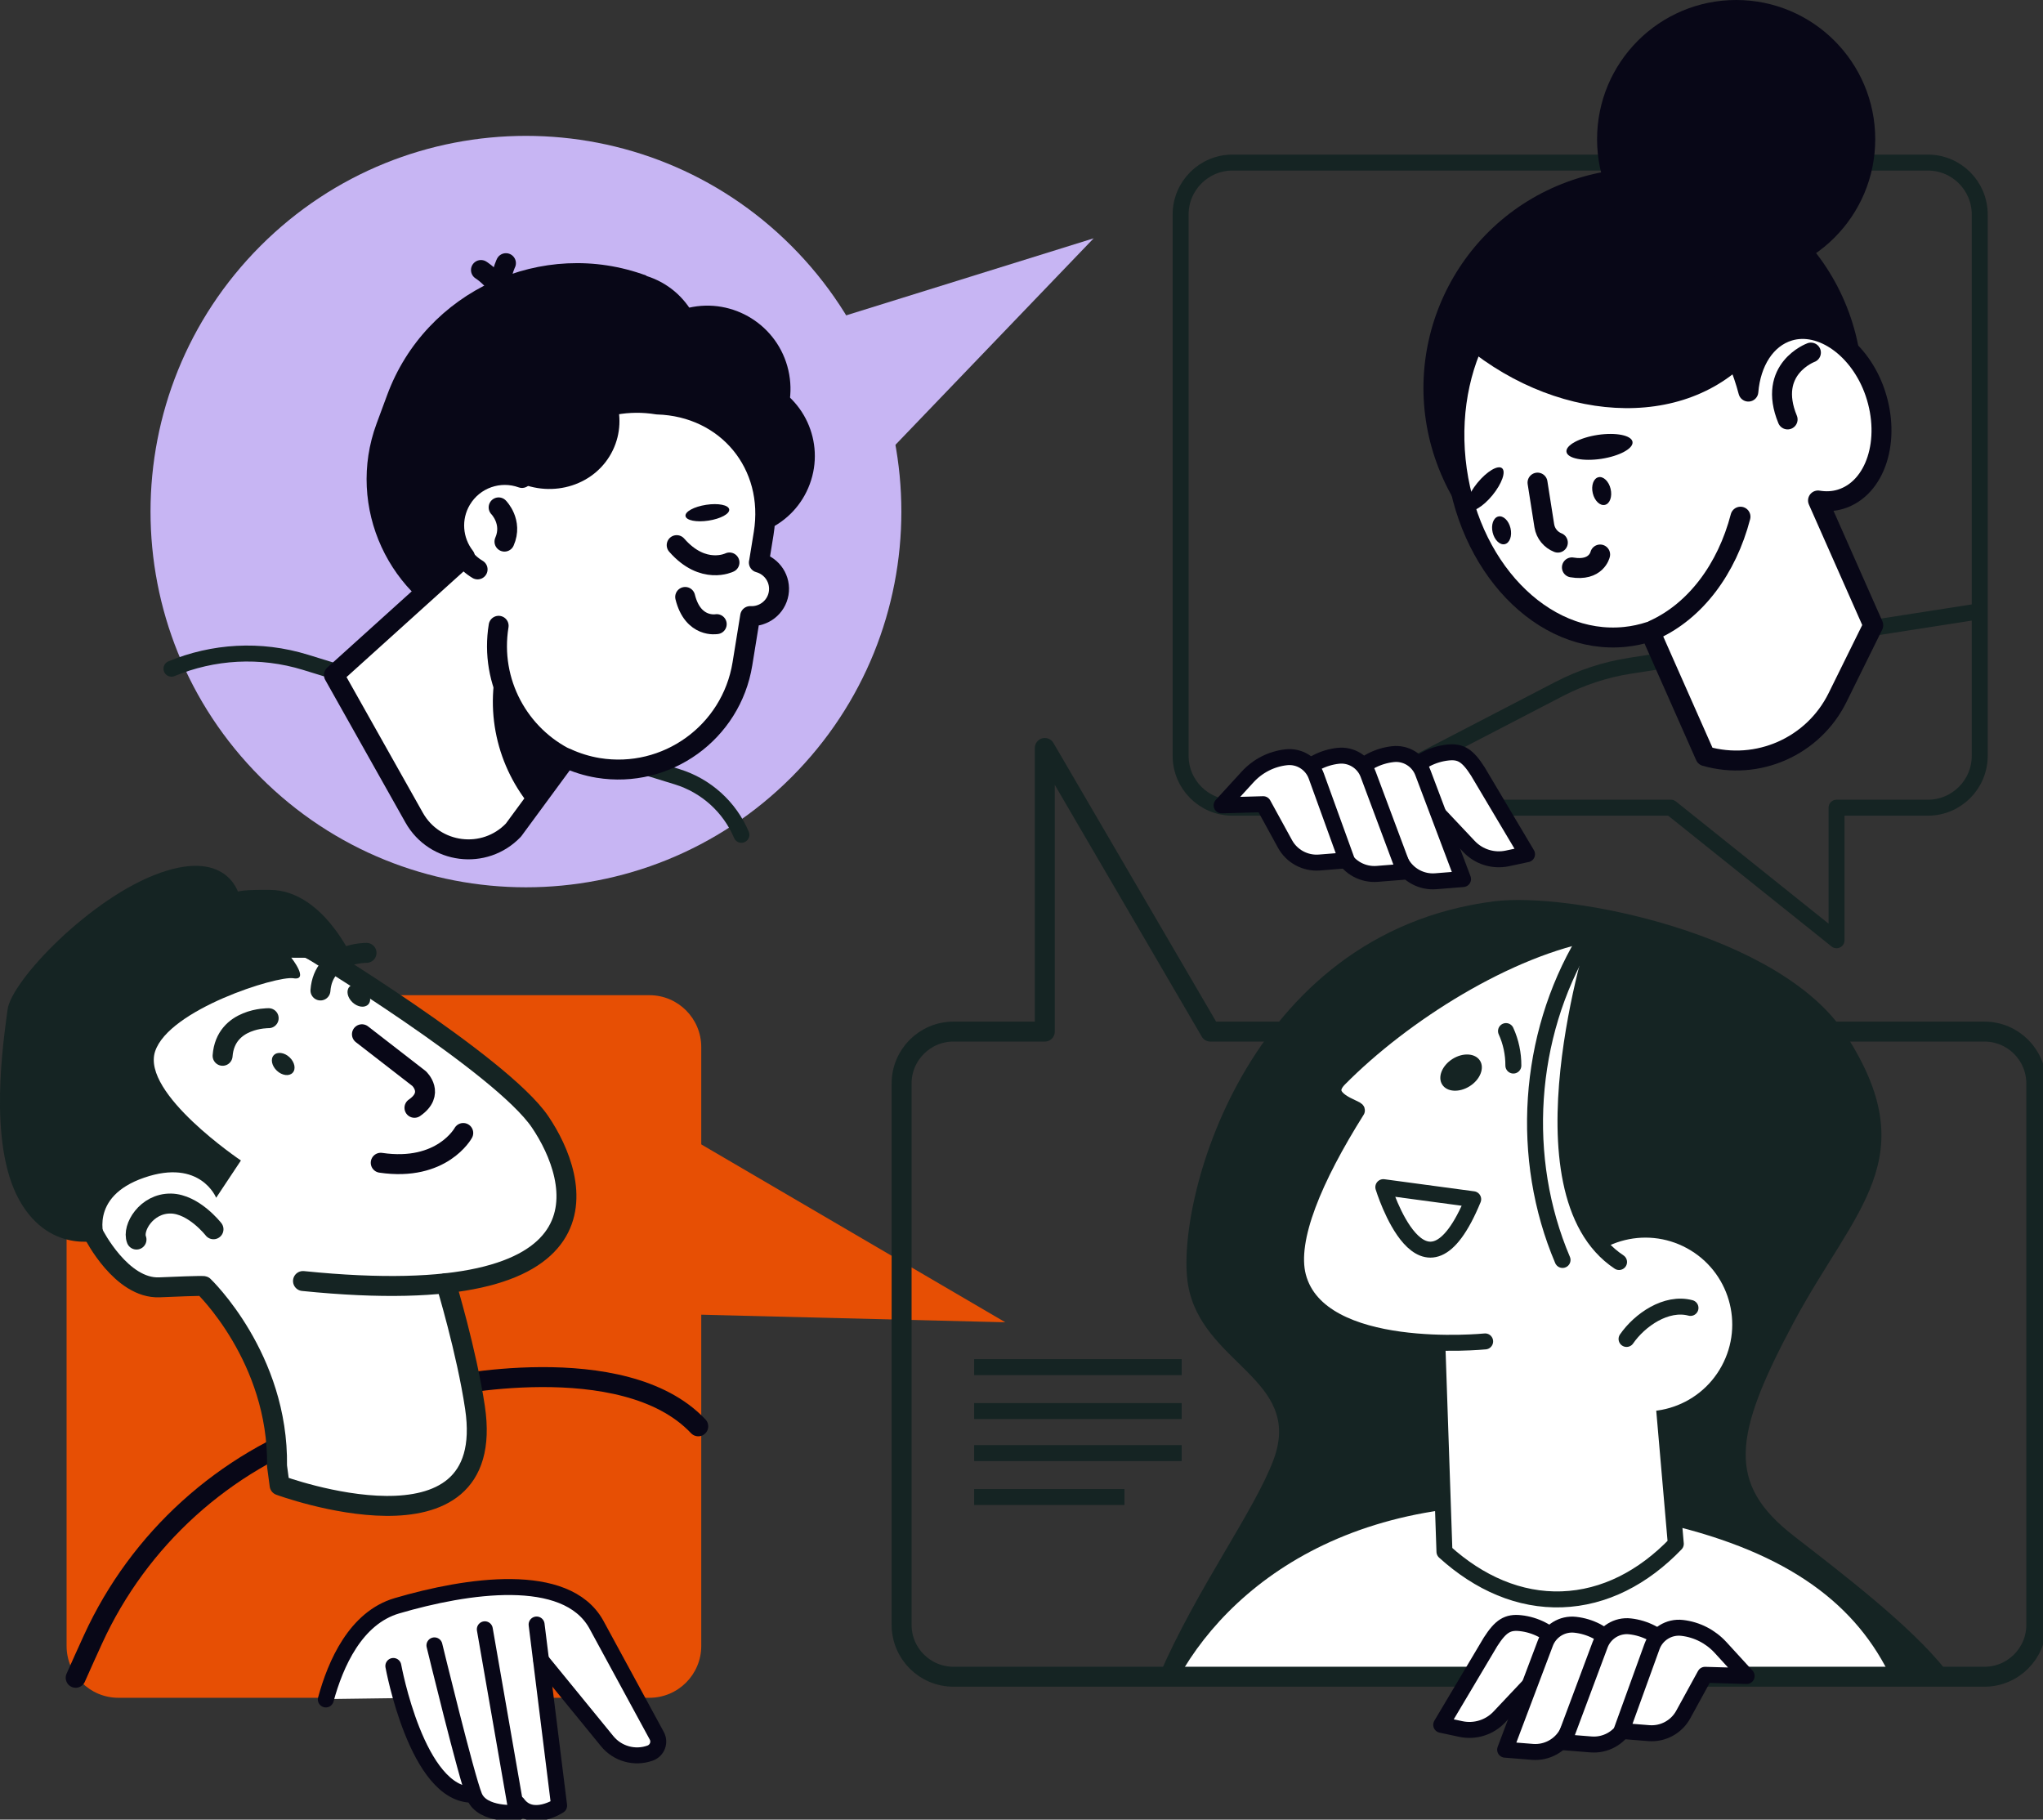 <svg width="256" height="228" viewBox="0 0 256 228" fill="none" xmlns="http://www.w3.org/2000/svg">
<rect x="0" y="0" width="256" height="228" fill="#333333" stroke="none"/>
<g clip-path="url(#clip0_148_1274)">
<path d="M137.042 29.861L119.581 48.051L102.12 66.24L95.515 55.543L88.91 44.837L112.976 37.353L137.042 29.861Z" fill="#C7B5F3"/>
<path d="M125.97 165.681L63.987 164.14L72.439 134.363L125.97 165.681Z" fill="#E74F04"/>
<path d="M99.168 97.39C117.539 79.005 117.539 49.198 99.168 30.813C80.797 12.428 51.012 12.428 32.64 30.813C14.269 49.198 14.269 79.005 32.64 97.39C51.012 115.774 80.797 115.774 99.168 97.39Z" fill="#C7B5F3"/>
<path d="M21.487 83.789C26.678 81.633 32.593 81.234 38.291 82.99L84.843 97.325C88.47 98.441 91.423 101.105 92.903 104.601" stroke="#152423" stroke-width="2" stroke-linecap="round" stroke-linejoin="round"/>
<path d="M145.294 209.827C150.602 210.651 183.793 209.544 243.821 209.269C239.487 203.7 230.17 196.649 224.771 192.453C216.386 185.926 217.093 180.007 224.771 165.672C232.45 151.337 241.309 145.135 231.252 129.592C223.149 117.063 196.729 111.702 187.146 112.943C155.934 116.972 147.166 151.07 148.871 160.993C150.568 170.925 163.329 172.756 159.594 182.871C157.248 189.223 149.895 199.171 145.303 209.827H145.294Z" fill="#152423"/>
<path d="M236.634 209.544C232.051 200.453 223.266 194.076 207.327 190.622C174.735 183.562 156.126 196.316 148.389 208.986C147.433 210.559 204.549 208.437 236.634 209.544Z" fill="white"/>
<path d="M68.18 82.399L59.121 79.044C48.706 75.19 43.332 63.51 47.184 53.087L48.515 49.491C53.331 36.438 67.947 29.711 80.991 34.531L80.658 38.494C88.835 41.516 93.045 50.681 90.025 58.865L84.027 75.09C81.673 81.458 74.544 84.738 68.18 82.391V82.399Z" fill="#080717"/>
<path d="M89.347 73.714C96.315 64.238 93.79 50.537 83.707 43.111C73.624 35.685 59.8 37.347 52.832 46.823C45.863 56.299 48.389 70 58.472 77.426C68.555 84.852 82.378 83.19 89.347 73.714Z" fill="#080717"/>
<path d="M64.678 59.356C67.756 52.763 74.644 48.417 81.59 49.216C85.924 49.708 89.418 52.105 91.489 55.518C89.775 54.503 84.809 51.914 81.764 54.22C78.038 57.033 72.847 63.826 64.678 59.356Z" fill="#080717"/>
<path d="M101.471 60.654C99.533 65.907 93.702 68.596 88.453 66.648C83.204 64.7 80.516 58.873 82.463 53.62C84.401 48.367 90.233 45.678 95.482 47.626C100.731 49.566 103.418 55.402 101.471 60.654Z" fill="#080717"/>
<path d="M76.116 36.096C65.352 33.599 54.171 39.243 49.895 49.657C51.642 52.055 54.13 54.003 57.174 55.135C65.077 58.057 73.745 54.328 76.524 46.802C77.846 43.214 77.597 39.418 76.116 36.105V36.096Z" fill="#080717"/>
<path d="M87.496 47.776C85.558 53.029 79.727 55.718 74.478 53.77C69.228 51.822 66.541 45.995 68.488 40.742C70.435 35.489 76.258 32.8 81.507 34.748C86.756 36.688 89.443 42.523 87.496 47.776Z" fill="#080717"/>
<path d="M90.968 58.894C96.577 57.601 100.078 52.002 98.786 46.388C97.494 40.774 91.899 37.271 86.289 38.564C80.679 39.857 77.179 45.456 78.471 51.07C79.763 56.684 85.358 60.187 90.968 58.894Z" fill="#080717"/>
<path d="M60.269 33.832C60.269 33.832 63.522 35.83 63.247 39.143" stroke="#080717" stroke-width="2.5" stroke-linecap="round" stroke-linejoin="round"/>
<path d="M63.397 32.975C63.397 32.975 61.716 36.404 63.721 39.052" stroke="#080717" stroke-width="2.5" stroke-linecap="round" stroke-linejoin="round"/>
<path d="M95.099 70.486L95.69 66.848C97.096 58.215 91.098 50.939 82.363 50.681C75.126 49.499 68.23 53.47 65.41 59.889C62.606 58.873 59.395 59.947 57.806 62.602C56.425 64.917 56.692 67.755 58.256 69.762L41.843 84.58L51.892 102.445C54.462 107.015 60.718 107.798 64.337 104.01L70.967 94.994C72.206 95.56 73.537 95.985 74.951 96.218C83.536 97.617 91.63 91.781 93.028 83.19L94.001 77.196C95.715 77.287 97.27 76.097 97.57 74.357C97.869 72.6 96.771 70.944 95.091 70.486H95.099Z" fill="white" stroke="#080717" stroke-width="2.5" stroke-linecap="round" stroke-linejoin="round"/>
<path d="M59.845 71.344C56.833 69.545 55.852 65.649 57.649 62.636" stroke="#080717" stroke-width="2.5" stroke-linecap="round" stroke-linejoin="round"/>
<path d="M62.482 63.576C62.482 63.576 64.295 65.4 63.214 67.864" stroke="#080717" stroke-width="2.5" stroke-linecap="round" stroke-linejoin="round"/>
<path d="M89.809 78.203C89.809 78.203 86.839 78.761 85.857 74.798" stroke="#080717" stroke-width="2.5" stroke-linecap="round" stroke-linejoin="round"/>
<path d="M91.373 63.826C91.456 64.376 90.299 65 88.785 65.233C87.271 65.466 85.982 65.208 85.899 64.659C85.816 64.109 86.972 63.485 88.486 63.252C90 63.019 91.289 63.277 91.373 63.826Z" fill="#080717"/>
<path d="M77.147 49.949C70.817 47.843 63.779 50.606 60.635 56.625C61.558 58.165 62.939 59.472 64.703 60.321C69.294 62.519 74.71 60.763 76.798 56.401C77.796 54.319 77.855 52.022 77.147 49.949Z" fill="#080717"/>
<path d="M71.175 95.136C65.052 92.181 61.334 85.463 62.482 78.411" stroke="#080717" stroke-width="2.5" stroke-linecap="round" stroke-linejoin="round"/>
<path d="M63.014 83.839C62.864 83.173 62.765 82.507 62.681 81.841C60.51 88.867 62.282 96.185 66.766 101.379L70.792 95.902C66.941 92.996 64.096 88.826 63.014 83.847V83.839Z" fill="#080717"/>
<path d="M91.406 70.478C91.406 70.478 88.128 72.118 84.793 68.305" stroke="#080717" stroke-width="2.5" stroke-linecap="round" stroke-linejoin="round"/>
<path d="M248.671 210.093H119.473C115.888 210.093 112.977 207.18 112.977 203.592V135.761C112.977 132.173 115.888 129.259 119.473 129.259H130.92V93.721L151.667 129.259H248.663C252.248 129.259 255.16 132.173 255.16 135.761V203.592C255.16 207.18 252.248 210.093 248.663 210.093H248.671Z" stroke="#152423" stroke-width="2.5" stroke-linecap="round" stroke-linejoin="round"/>
<path d="M154.437 20.371H241.575C245.161 20.371 248.072 23.285 248.072 26.872V94.703C248.072 98.291 245.161 101.205 241.575 101.205H230.129V117.813L209.382 101.205H154.437C150.851 101.205 147.94 98.291 147.94 94.703V26.872C147.94 23.285 150.851 20.371 154.437 20.371Z" stroke="#152423" stroke-width="2" stroke-linecap="round" stroke-linejoin="round"/>
<path d="M206.945 158.363L209.989 193.444C205.921 197.673 201.038 200.212 195.714 200.395C190.39 200.578 185.349 198.372 180.998 194.426L179.884 161.743" fill="white"/>
<path d="M206.945 158.363L209.989 193.444C205.921 197.673 201.038 200.212 195.714 200.395C190.39 200.578 185.349 198.372 180.998 194.426L179.884 161.743" stroke="#152423" stroke-width="2" stroke-linecap="round" stroke-linejoin="round"/>
<path d="M196.638 160.744C193.759 166.022 195.698 172.632 200.972 175.512C206.246 178.393 212.851 176.453 215.729 171.175C218.607 165.897 216.669 159.287 211.395 156.407C206.121 153.526 199.516 155.466 196.638 160.744Z" fill="white"/>
<path d="M186.098 168.078C186.098 168.078 165.334 170.176 162.656 159.928C161.449 155.291 164.694 147.632 170.026 139.149C170.217 138.849 165.276 137.759 167.813 135.187C175.791 127.111 188.993 118.753 200.107 116.822C200.107 116.822 189.608 149.33 202.877 158.13" fill="white"/>
<path d="M186.098 168.078C186.098 168.078 165.334 170.176 162.656 159.928C161.449 155.291 164.694 147.632 170.026 139.149C170.217 138.849 165.276 137.759 167.813 135.187C175.791 127.111 188.993 118.753 200.107 116.822C200.107 116.822 189.608 149.33 202.877 158.13" stroke="#152423" stroke-width="2" stroke-linecap="round" stroke-linejoin="round"/>
<path d="M198.459 117.988C191.397 129.875 190.382 145.151 195.797 157.872" stroke="#152423" stroke-width="2" stroke-linecap="round" stroke-linejoin="round"/>
<path d="M211.828 163.882C208.791 163.075 205.464 165.389 203.817 167.77" stroke="#152423" stroke-width="2" stroke-linecap="round" stroke-linejoin="round"/>
<path d="M184.6 150.263L173.337 148.748C173.337 148.748 178.386 165.314 184.6 150.263Z" stroke="#152423" stroke-width="2" stroke-linecap="round" stroke-linejoin="round"/>
<path d="M182.005 132.689C180.699 133.513 180.117 134.954 180.716 135.894C181.306 136.835 182.854 136.927 184.16 136.102C185.466 135.278 186.048 133.838 185.449 132.897C184.85 131.957 183.311 131.865 182.005 132.689Z" fill="#152423"/>
<path d="M189.633 133.513C189.642 132.032 189.326 130.541 188.71 129.193" stroke="#152423" stroke-width="2" stroke-linecap="round" stroke-linejoin="round"/>
<path d="M81.374 124.697H14.841C11.252 124.697 8.344 127.608 8.344 131.199V206.23C8.344 209.821 11.252 212.732 14.841 212.732H81.374C84.962 212.732 87.871 209.821 87.871 206.23V131.199C87.871 127.608 84.962 124.697 81.374 124.697Z" fill="#E74F04"/>
<path d="M9.483 210.226C10.174 208.661 10.914 207.03 11.663 205.39C17.419 192.819 28.092 183.179 41.153 178.684L55.161 173.855C55.161 173.855 78.096 168.752 87.496 178.717" stroke="#080717" stroke-width="2.5" stroke-linecap="round" stroke-linejoin="round"/>
<path d="M50.286 212.766L41.111 212.89C41.111 212.89 41.419 203.975 49.746 201.211C58.073 198.439 71.483 196.757 74.702 203.5C77.93 210.243 85.899 219.783 80.417 219.85C76.307 219.9 68.346 208.495 68.346 208.495L69.918 226.143C69.918 226.143 66.882 227.309 64.112 226.668C62.947 226.402 60.943 225.819 58.705 224.928C55.602 223.696 52.532 221.64 50.295 212.774L50.286 212.766Z" fill="white"/>
<path d="M40.828 212.94C42.043 208.462 44.572 202.718 49.737 201.202C58.522 198.622 70.892 196.765 74.694 203.492L82.297 217.486C82.746 218.31 82.355 219.334 81.473 219.658C79.543 220.358 77.389 219.758 76.091 218.177L67.831 208.062" stroke="#080717" stroke-width="2" stroke-linecap="round" stroke-linejoin="round"/>
<path d="M67.24 203.55L70.06 226.243C70.06 226.243 66.674 228.5 64.853 225.977" stroke="#080717" stroke-width="2" stroke-linecap="round" stroke-linejoin="round"/>
<path d="M60.751 204.149L64.753 227.143C64.753 227.143 60.452 227.534 59.445 225.086C58.439 222.639 54.438 206.164 54.438 206.164" stroke="#080717" stroke-width="2" stroke-linecap="round" stroke-linejoin="round"/>
<path d="M49.288 208.745C49.288 208.745 52.249 225.045 59.279 224.878" stroke="#080717" stroke-width="2" stroke-linecap="round" stroke-linejoin="round"/>
<path d="M29.889 116.156C29.889 116.156 55.261 126.928 64.495 136.743C73.729 146.558 74.777 157.206 58.057 160.544C58.057 160.544 55.228 158.962 56.925 165.156C58.689 171.591 59.704 177.826 59.704 177.826C59.704 177.826 61.243 185.66 55.395 187.35C45.995 190.072 36.17 186.75 35.022 186.109C35.022 186.109 34.714 176.053 31.969 171.042C29.216 166.03 25.497 161.143 25.497 161.143L19.965 161.301C19.965 161.301 12.512 161.967 10.532 151.32C8.702 141.455 7.188 119.836 29.873 116.156H29.889Z" fill="white"/>
<path d="M44.172 125.596C44.821 126.204 45.703 126.321 46.144 125.854C46.585 125.388 46.402 124.514 45.753 123.906C45.104 123.299 44.222 123.182 43.781 123.648C43.349 124.115 43.524 124.989 44.172 125.596Z" fill="#152423"/>
<path d="M34.698 134.163C35.346 134.77 36.228 134.887 36.669 134.421C37.11 133.954 36.927 133.08 36.278 132.473C35.629 131.865 34.748 131.748 34.307 132.215C33.866 132.681 34.049 133.555 34.698 134.163Z" fill="#152423"/>
<path d="M33.666 127.578C33.666 127.578 28.259 127.478 27.893 132.29" stroke="#152423" stroke-width="2.5" stroke-linecap="round" stroke-linejoin="round"/>
<path d="M45.928 119.394C45.928 119.394 40.52 119.295 40.154 124.106" stroke="#152423" stroke-width="2.5" stroke-linecap="round" stroke-linejoin="round"/>
<path d="M38.682 118.762C38.682 118.762 62.773 133.355 67.673 140.564C72.573 147.774 77.705 164.557 37.967 160.511" stroke="#152423" stroke-width="2.5" stroke-linecap="round" stroke-linejoin="round"/>
<path d="M45.353 129.592C47.741 131.44 50.129 133.289 52.516 135.145C52.516 135.145 54.529 137.018 51.934 138.808" stroke="#080717" stroke-width="2.5" stroke-linecap="round" stroke-linejoin="round"/>
<path d="M58.048 141.963C58.048 141.963 55.403 146.833 47.708 145.693" stroke="#080717" stroke-width="2.5" stroke-linecap="round" stroke-linejoin="round"/>
<path d="M30.189 145.409C30.189 145.409 17.702 137.018 19.433 131.748C21.155 126.487 34.722 122.233 36.761 122.575C38.799 122.908 36.503 120.002 36.503 120.002L44.139 120.019C44.139 120.019 40.412 111.577 33.891 111.503C27.377 111.419 30.006 112.285 30.006 112.285C30.006 112.285 28.766 106.291 20.073 109.363C11.38 112.435 1.414 122.883 0.948 126.504C0.483 130.125 -1.589 143.162 2.404 150.346C6.397 157.53 13.119 155.249 13.119 155.249C13.119 155.249 11.022 149.98 18.077 147.557C25.123 145.135 27.086 150.08 27.086 150.08L30.189 145.409Z" fill="#152423"/>
<path d="M26.753 154.026C26.753 154.026 24.283 150.854 21.413 150.804C18.343 150.754 16.53 153.868 17.104 155.316" stroke="#152423" stroke-width="2.5" stroke-linecap="round" stroke-linejoin="round"/>
<path d="M11.746 154.65C11.746 154.65 15.207 161.51 19.982 161.302C25.73 161.052 25.514 161.144 25.514 161.144C25.514 161.144 34.922 170.126 34.714 183.687L35.038 186.11C35.038 186.11 62.482 196.233 59.52 176.37C58.464 169.293 55.877 160.777 55.877 160.777" stroke="#152423" stroke-width="2.5" stroke-linecap="round" stroke-linejoin="round"/>
<path d="M148.073 171.3H122.069" stroke="#152423" stroke-width="2"/>
<path d="M148.073 176.802H122.069" stroke="#152423" stroke-width="2"/>
<path d="M148.073 182.072H122.069" stroke="#152423" stroke-width="2"/>
<path d="M140.902 187.575H122.069" stroke="#152423" stroke-width="2"/>
<path d="M247.448 76.688L204.283 83.415C201.163 83.897 198.143 84.888 195.34 86.345L169.693 99.656" stroke="#152423" stroke-width="2" stroke-linecap="round" stroke-linejoin="round"/>
<path d="M178.52 100.172L173.304 100.322L176.565 96.759C177.821 95.386 179.534 94.503 181.389 94.295C183.037 94.104 183.902 94.67 185.166 96.634L191.347 107.032L188.885 107.557C187.129 107.931 185.299 107.365 184.068 106.058L178.52 100.172Z" fill="white" stroke="#080717" stroke-width="2" stroke-linecap="round" stroke-linejoin="round"/>
<path d="M171.657 100.372L166.441 100.522L169.702 96.959C170.958 95.585 172.672 94.703 174.527 94.495C176.174 94.303 177.738 95.277 178.303 96.834L183.328 110.146L179.901 110.42C178.129 110.562 176.432 109.646 175.583 108.089L171.648 100.372H171.657Z" fill="white" stroke="#080717" stroke-width="2" stroke-linecap="round" stroke-linejoin="round"/>
<path d="M164.802 100.58L159.586 100.73L162.847 97.167C164.103 95.794 165.817 94.911 167.672 94.703C169.319 94.512 170.883 95.486 171.449 97.042L175.999 109.222L172.572 109.496C170.8 109.638 169.103 108.722 168.255 107.165L164.802 100.58Z" fill="white" stroke="#080717" stroke-width="2" stroke-linecap="round" stroke-linejoin="round"/>
<path d="M158.289 100.764L153.073 100.913L156.334 97.35C157.59 95.977 159.303 95.094 161.159 94.886C162.806 94.695 164.37 95.669 164.935 97.225L168.762 107.798L165.335 108.073C163.563 108.214 161.866 107.299 161.017 105.742L158.289 100.764Z" fill="white" stroke="#080717" stroke-width="2" stroke-linecap="round" stroke-linejoin="round"/>
<path d="M193.418 209.261L198.634 209.411L195.373 205.848C194.117 204.474 192.403 203.592 190.548 203.383C188.901 203.192 188.036 203.758 186.772 205.723L180.591 216.12L183.053 216.645C184.808 217.02 186.639 216.453 187.87 215.146L193.418 209.261Z" fill="white" stroke="#080717" stroke-width="2" stroke-linecap="round" stroke-linejoin="round"/>
<path d="M200.273 209.461L205.489 209.61L202.228 206.047C200.971 204.674 199.258 203.791 197.403 203.583C195.756 203.392 194.192 204.366 193.626 205.923L188.602 219.234L192.029 219.509C193.801 219.65 195.498 218.734 196.346 217.178L200.281 209.461H200.273Z" fill="white" stroke="#080717" stroke-width="2" stroke-linecap="round" stroke-linejoin="round"/>
<path d="M207.136 209.661L212.352 209.81L209.091 206.247C207.835 204.874 206.121 203.991 204.266 203.783C202.619 203.592 201.055 204.566 200.489 206.122L195.939 218.302L199.366 218.576C201.138 218.718 202.835 217.802 203.684 216.245L207.136 209.661Z" fill="white" stroke="#080717" stroke-width="2" stroke-linecap="round" stroke-linejoin="round"/>
<path d="M213.65 209.852L218.865 210.002L215.604 206.439C214.348 205.065 212.635 204.183 210.78 203.975C209.132 203.783 207.569 204.757 207.003 206.314L203.176 216.886L206.604 217.161C208.375 217.303 210.072 216.387 210.921 214.83L213.65 209.852Z" fill="white" stroke="#080717" stroke-width="2" stroke-linecap="round" stroke-linejoin="round"/>
<path d="M215.337 74.445C229.592 69.211 236.908 53.403 231.677 39.138C226.446 24.872 210.65 17.552 196.396 22.786C182.141 28.02 174.825 43.828 180.056 58.093C185.286 72.359 201.083 79.68 215.337 74.445Z" fill="#080717"/>
<path d="M203.625 79.802C204.707 79.693 205.755 79.46 206.77 79.127L213.683 94.745C220.254 96.626 227.225 93.537 230.253 87.41L234.729 78.345L227.808 62.711C228.764 62.869 229.729 62.836 230.661 62.544C235.02 61.196 236.992 55.16 234.962 49.2C233.082 43.697 228.249 40.234 224.181 41.466C221.236 42.356 219.381 45.378 219.081 49.066C216.228 38.244 207.81 30.735 198.717 31.668C188.352 32.725 181.048 44.363 182.404 57.649C183.76 70.944 193.26 80.859 203.625 79.802Z" fill="white" stroke="#080717" stroke-width="2.5" stroke-linecap="round" stroke-linejoin="round"/>
<path d="M219.473 44.721C219.315 44.887 219.165 45.062 218.999 45.229C209.881 54.436 193.011 52.696 181.323 41.341C181.19 41.216 181.065 41.083 180.94 40.95C183.386 36.995 186.855 33.949 191.181 32.375C201.23 28.712 212.71 34.098 219.473 44.721Z" fill="#080717"/>
<path d="M207.261 78.911C212.452 76.546 216.386 71.294 218.092 64.742" stroke="#080717" stroke-width="2.5" stroke-linecap="round" stroke-linejoin="round"/>
<path d="M188.211 58.665C188.735 59.09 188.194 60.605 187.013 62.053C185.832 63.493 184.451 64.318 183.927 63.893C183.403 63.468 183.943 61.953 185.125 60.505C186.306 59.065 187.687 58.24 188.211 58.665Z" fill="#080717"/>
<path d="M204.565 55.368C204.69 56.193 202.935 57.142 200.655 57.491C198.368 57.833 196.413 57.441 196.288 56.617C196.163 55.793 197.918 54.844 200.198 54.494C202.485 54.153 204.44 54.544 204.565 55.368Z" fill="#080717"/>
<path d="M192.661 60.471L193.51 65.874C193.668 66.873 194.342 67.647 195.207 67.989" stroke="#080717" stroke-width="2.5" stroke-linecap="round" stroke-linejoin="round"/>
<path d="M200.506 69.479C200.506 69.479 200.04 71.618 196.97 71.094" stroke="#080717" stroke-width="2.5" stroke-linecap="round" stroke-linejoin="round"/>
<path d="M226.918 44.18C226.918 44.18 221.386 46.219 223.998 52.554" stroke="#080717" stroke-width="2.5" stroke-linecap="round" stroke-linejoin="round"/>
<path d="M189.275 66.182C189.5 67.14 189.184 68.03 188.568 68.18C187.953 68.33 187.262 67.672 187.038 66.715C186.813 65.758 187.129 64.867 187.745 64.717C188.36 64.567 189.051 65.225 189.275 66.182Z" fill="#080717"/>
<path d="M201.82 61.262C202.045 62.22 201.729 63.11 201.113 63.26C200.498 63.41 199.807 62.752 199.583 61.795C199.358 60.838 199.674 59.947 200.29 59.797C200.905 59.647 201.596 60.305 201.82 61.262Z" fill="#080717"/>
<path d="M217.551 34.881C227.176 34.881 234.978 27.073 234.978 17.441C234.978 7.808 227.176 0 217.551 0C207.926 0 200.123 7.808 200.123 17.441C200.123 27.073 207.926 34.881 217.551 34.881Z" fill="#080717"/>
</g>
<defs>
<clipPath id="clip0_148_1274">
<rect width="256" height="228" fill="white"/>
</clipPath>
</defs>
</svg>
